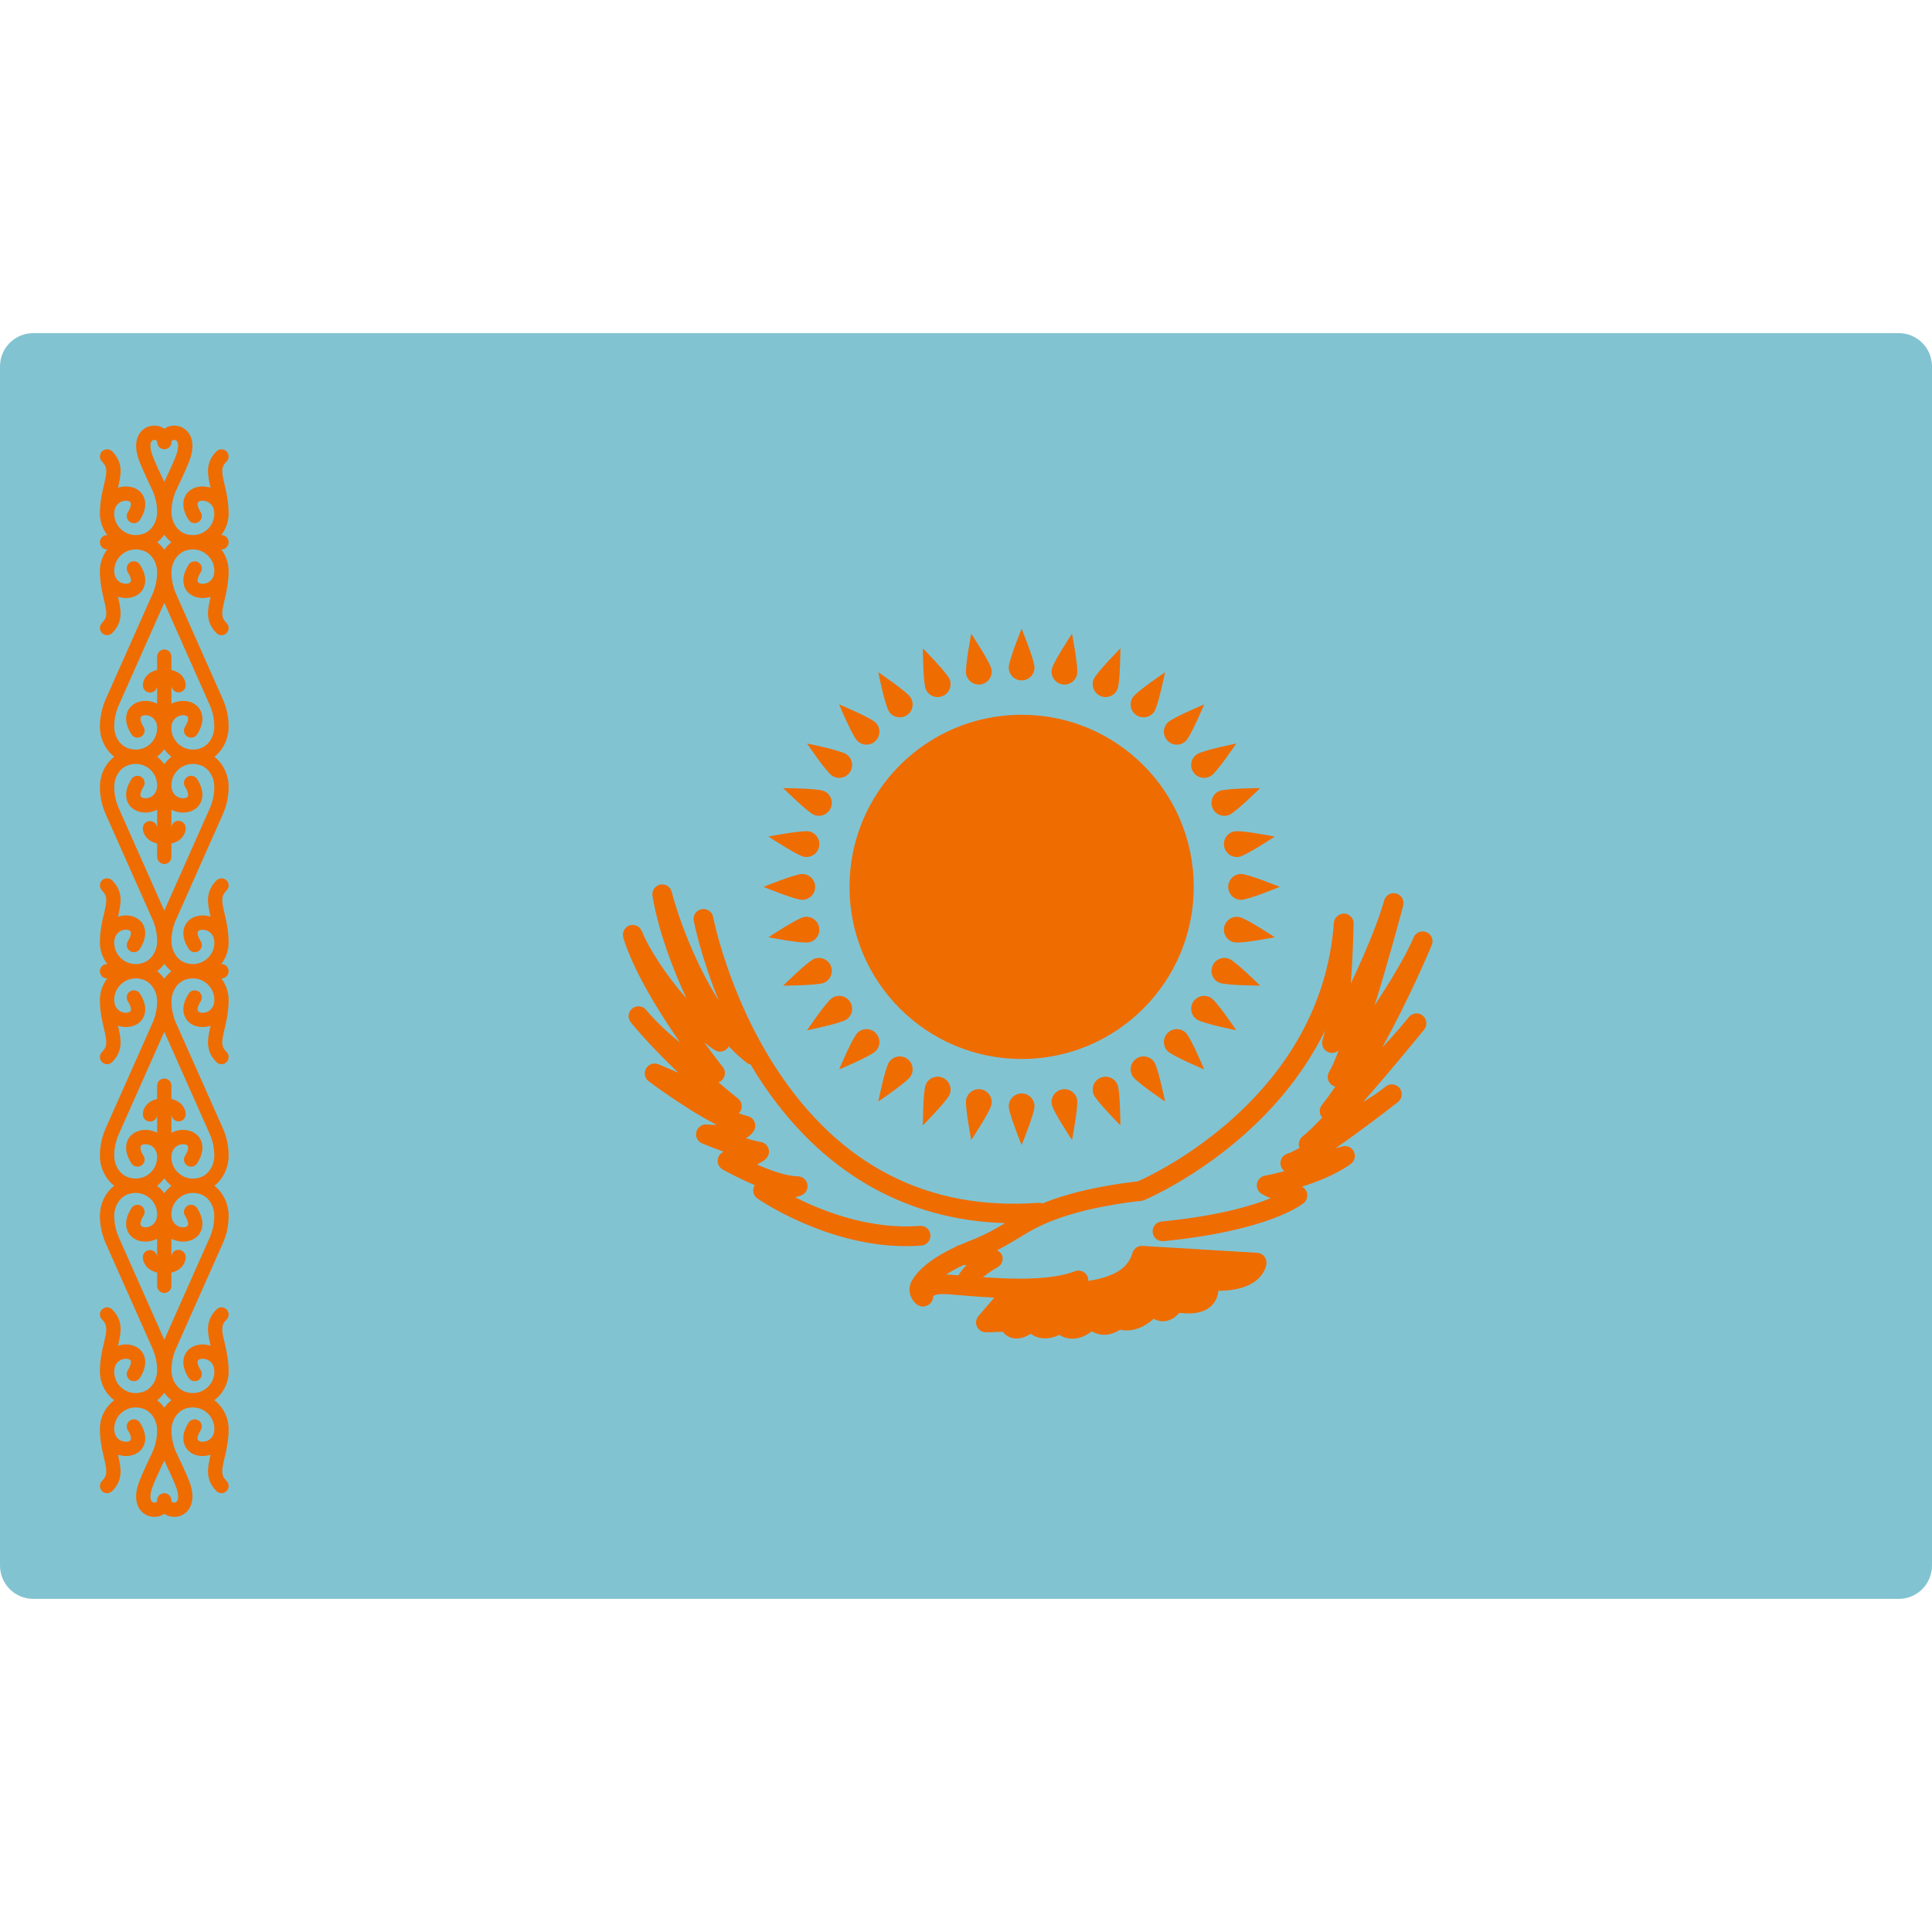 <svg width="24" height="24" viewBox="0 0 24 24" fill="none" xmlns="http://www.w3.org/2000/svg">
<path d="M23.586 4.138H0.414C0.185 4.138 0 4.323 0 4.552V19.448C0 19.677 0.185 19.862 0.414 19.862H23.586C23.815 19.862 24 19.677 24 19.448V4.552C24 4.323 23.815 4.138 23.586 4.138Z" fill="#82C3D2"/>
<path d="M2.79 6.021C2.752 5.862 2.743 5.804 2.814 5.733C2.849 5.698 2.849 5.642 2.814 5.607C2.779 5.573 2.723 5.573 2.689 5.607C2.545 5.751 2.579 5.901 2.616 6.059C2.503 6.022 2.385 6.049 2.322 6.129C2.29 6.169 2.23 6.28 2.343 6.458C2.37 6.499 2.424 6.511 2.466 6.485C2.507 6.459 2.519 6.404 2.493 6.363C2.45 6.296 2.449 6.254 2.461 6.239C2.475 6.221 2.519 6.212 2.564 6.228C2.594 6.238 2.662 6.274 2.662 6.381C2.662 6.466 2.623 6.544 2.554 6.595C2.485 6.646 2.396 6.66 2.31 6.634C2.204 6.601 2.13 6.489 2.13 6.362C2.13 6.27 2.149 6.178 2.185 6.097C2.191 6.085 2.327 5.804 2.362 5.699C2.431 5.491 2.36 5.387 2.312 5.344C2.248 5.285 2.155 5.271 2.074 5.306C2.062 5.311 2.051 5.319 2.041 5.327C2.03 5.319 2.02 5.311 2.008 5.306C1.927 5.271 1.833 5.285 1.769 5.344C1.721 5.387 1.651 5.491 1.72 5.699C1.755 5.804 1.891 6.085 1.895 6.094C1.932 6.178 1.952 6.27 1.952 6.362C1.952 6.489 1.878 6.601 1.772 6.634C1.685 6.66 1.596 6.646 1.527 6.595C1.458 6.544 1.419 6.466 1.419 6.381C1.419 6.274 1.488 6.238 1.517 6.228C1.563 6.212 1.606 6.221 1.62 6.239C1.632 6.254 1.631 6.296 1.588 6.363C1.562 6.404 1.574 6.459 1.615 6.485C1.657 6.512 1.712 6.499 1.738 6.458C1.852 6.28 1.791 6.169 1.76 6.129C1.697 6.05 1.579 6.022 1.465 6.059C1.503 5.901 1.537 5.751 1.393 5.607C1.358 5.573 1.302 5.573 1.267 5.607C1.233 5.642 1.233 5.698 1.267 5.733C1.338 5.804 1.329 5.862 1.292 6.021C1.269 6.116 1.241 6.234 1.241 6.381C1.241 6.478 1.275 6.571 1.333 6.647H1.33C1.281 6.647 1.241 6.687 1.241 6.736C1.241 6.785 1.281 6.825 1.33 6.825H1.333C1.275 6.901 1.241 6.994 1.241 7.091C1.241 7.237 1.269 7.356 1.292 7.451C1.329 7.609 1.338 7.668 1.267 7.739C1.233 7.774 1.233 7.83 1.267 7.864C1.285 7.882 1.307 7.89 1.33 7.89C1.353 7.89 1.376 7.882 1.393 7.864C1.537 7.72 1.503 7.571 1.465 7.413C1.579 7.45 1.697 7.422 1.76 7.343C1.791 7.303 1.852 7.192 1.738 7.014C1.712 6.972 1.657 6.96 1.615 6.986C1.574 7.013 1.562 7.068 1.588 7.109C1.631 7.176 1.632 7.217 1.62 7.232C1.606 7.25 1.563 7.259 1.517 7.244C1.488 7.233 1.419 7.198 1.419 7.091C1.419 7.006 1.458 6.927 1.527 6.877C1.596 6.826 1.685 6.811 1.772 6.838C1.878 6.87 1.952 6.982 1.952 7.11C1.952 7.202 1.932 7.294 1.895 7.378L1.313 8.686C1.266 8.794 1.241 8.908 1.241 9.026C1.241 9.178 1.31 9.316 1.419 9.4C1.31 9.485 1.241 9.623 1.241 9.775C1.241 9.893 1.266 10.007 1.313 10.114L1.895 11.423C1.932 11.507 1.952 11.599 1.952 11.691C1.952 11.819 1.878 11.93 1.771 11.963C1.685 11.99 1.596 11.975 1.527 11.924C1.458 11.873 1.419 11.795 1.419 11.71C1.419 11.603 1.487 11.568 1.517 11.557C1.563 11.541 1.606 11.55 1.62 11.568C1.632 11.584 1.631 11.625 1.588 11.692C1.562 11.733 1.574 11.788 1.615 11.814C1.657 11.841 1.712 11.829 1.738 11.787C1.851 11.609 1.791 11.498 1.76 11.458C1.696 11.379 1.579 11.351 1.465 11.388C1.503 11.23 1.537 11.08 1.393 10.936C1.358 10.902 1.302 10.902 1.267 10.936C1.233 10.971 1.233 11.027 1.267 11.062C1.338 11.133 1.329 11.191 1.292 11.35C1.269 11.445 1.241 11.564 1.241 11.71C1.241 11.807 1.275 11.9 1.333 11.976H1.33C1.281 11.976 1.241 12.016 1.241 12.065C1.241 12.114 1.281 12.154 1.33 12.154H1.333C1.275 12.23 1.241 12.323 1.241 12.42C1.241 12.566 1.269 12.685 1.292 12.78C1.329 12.938 1.338 12.997 1.267 13.068C1.233 13.103 1.233 13.159 1.267 13.194C1.285 13.211 1.307 13.22 1.33 13.22C1.353 13.22 1.376 13.211 1.393 13.194C1.537 13.05 1.503 12.9 1.465 12.742C1.579 12.779 1.697 12.751 1.76 12.672C1.791 12.632 1.852 12.521 1.738 12.343C1.712 12.302 1.657 12.289 1.615 12.316C1.574 12.342 1.562 12.397 1.588 12.438C1.631 12.505 1.632 12.546 1.62 12.562C1.606 12.579 1.563 12.589 1.517 12.573C1.487 12.562 1.419 12.527 1.419 12.42C1.419 12.335 1.458 12.257 1.527 12.206C1.596 12.155 1.685 12.14 1.771 12.167C1.878 12.2 1.952 12.312 1.952 12.439C1.952 12.531 1.932 12.623 1.895 12.707L1.313 14.016C1.266 14.123 1.241 14.238 1.241 14.355C1.241 14.507 1.31 14.645 1.419 14.73C1.31 14.814 1.241 14.953 1.241 15.104C1.241 15.222 1.266 15.336 1.313 15.444L1.895 16.753C1.932 16.836 1.952 16.929 1.952 17.02C1.952 17.148 1.878 17.26 1.771 17.292C1.685 17.319 1.596 17.305 1.527 17.254C1.458 17.203 1.419 17.125 1.419 17.039C1.419 16.932 1.487 16.897 1.517 16.887C1.563 16.871 1.606 16.88 1.62 16.898C1.632 16.913 1.631 16.954 1.588 17.021C1.562 17.062 1.574 17.117 1.615 17.144C1.657 17.17 1.712 17.158 1.738 17.116C1.851 16.939 1.791 16.827 1.76 16.788C1.696 16.708 1.579 16.68 1.465 16.718C1.503 16.559 1.537 16.41 1.393 16.266C1.358 16.231 1.302 16.231 1.267 16.266C1.233 16.3 1.233 16.357 1.267 16.391C1.338 16.462 1.329 16.521 1.292 16.679C1.269 16.774 1.241 16.893 1.241 17.039C1.241 17.178 1.308 17.311 1.419 17.394C1.308 17.478 1.241 17.61 1.241 17.75C1.241 17.896 1.269 18.014 1.292 18.109C1.329 18.268 1.338 18.326 1.267 18.397C1.233 18.432 1.233 18.488 1.267 18.523C1.285 18.54 1.307 18.549 1.33 18.549C1.353 18.549 1.376 18.54 1.393 18.523C1.537 18.379 1.503 18.229 1.465 18.071C1.579 18.108 1.697 18.081 1.76 18.001C1.791 17.961 1.852 17.85 1.738 17.672C1.712 17.631 1.657 17.619 1.615 17.645C1.574 17.671 1.562 17.726 1.588 17.767C1.631 17.834 1.632 17.876 1.62 17.891C1.606 17.909 1.563 17.918 1.517 17.902C1.487 17.892 1.419 17.856 1.419 17.75C1.419 17.664 1.458 17.586 1.527 17.535C1.596 17.484 1.685 17.47 1.771 17.497C1.878 17.529 1.952 17.641 1.952 17.769C1.952 17.86 1.932 17.953 1.896 18.034C1.891 18.046 1.755 18.327 1.72 18.431C1.651 18.639 1.721 18.743 1.769 18.787C1.81 18.824 1.863 18.843 1.917 18.843C1.947 18.843 1.978 18.837 2.008 18.824C2.02 18.819 2.03 18.811 2.041 18.804C2.051 18.811 2.062 18.819 2.074 18.824C2.103 18.837 2.134 18.843 2.165 18.843C2.219 18.843 2.271 18.824 2.312 18.787C2.36 18.743 2.431 18.639 2.362 18.431C2.327 18.327 2.191 18.046 2.186 18.036C2.149 17.953 2.13 17.86 2.13 17.769C2.13 17.641 2.204 17.529 2.31 17.496C2.396 17.47 2.485 17.484 2.554 17.535C2.623 17.586 2.663 17.664 2.663 17.75C2.663 17.856 2.594 17.892 2.564 17.902C2.519 17.918 2.475 17.909 2.461 17.891C2.449 17.876 2.451 17.834 2.493 17.767C2.519 17.726 2.507 17.671 2.466 17.645C2.425 17.619 2.37 17.631 2.343 17.672C2.23 17.85 2.291 17.961 2.322 18.001C2.385 18.081 2.503 18.108 2.616 18.071C2.579 18.229 2.545 18.379 2.689 18.523C2.706 18.54 2.729 18.549 2.751 18.549C2.774 18.549 2.797 18.54 2.814 18.523C2.849 18.488 2.849 18.432 2.814 18.397C2.743 18.326 2.752 18.268 2.79 18.109C2.812 18.014 2.84 17.896 2.84 17.75C2.84 17.61 2.773 17.478 2.662 17.394C2.773 17.311 2.84 17.178 2.84 17.039C2.84 16.893 2.812 16.774 2.79 16.679C2.752 16.521 2.743 16.462 2.814 16.391C2.849 16.357 2.849 16.3 2.814 16.266C2.78 16.231 2.723 16.231 2.689 16.266C2.545 16.41 2.579 16.559 2.616 16.718C2.503 16.68 2.385 16.708 2.322 16.788C2.291 16.827 2.23 16.939 2.343 17.116C2.37 17.158 2.424 17.17 2.466 17.144C2.507 17.117 2.52 17.062 2.493 17.021C2.451 16.954 2.449 16.913 2.461 16.898C2.475 16.88 2.519 16.871 2.565 16.887C2.594 16.897 2.663 16.932 2.663 17.039C2.663 17.124 2.623 17.203 2.554 17.253C2.485 17.305 2.396 17.319 2.31 17.292C2.204 17.26 2.13 17.148 2.13 17.02C2.13 16.928 2.149 16.836 2.186 16.753L2.768 15.444C2.816 15.336 2.84 15.222 2.84 15.104C2.84 14.953 2.771 14.814 2.663 14.73C2.771 14.645 2.84 14.507 2.84 14.355C2.84 14.238 2.816 14.123 2.768 14.016L2.186 12.707C2.149 12.623 2.13 12.531 2.13 12.44C2.13 12.312 2.204 12.2 2.31 12.167C2.396 12.141 2.485 12.155 2.554 12.206C2.623 12.257 2.663 12.335 2.663 12.421C2.663 12.527 2.594 12.563 2.565 12.573C2.519 12.589 2.475 12.58 2.461 12.562C2.449 12.547 2.451 12.505 2.493 12.438C2.52 12.397 2.508 12.342 2.466 12.316C2.425 12.29 2.37 12.302 2.344 12.343C2.23 12.521 2.291 12.632 2.322 12.672C2.385 12.752 2.503 12.779 2.616 12.742C2.579 12.9 2.545 13.05 2.689 13.194C2.706 13.211 2.729 13.22 2.751 13.22C2.774 13.22 2.797 13.211 2.814 13.194C2.849 13.159 2.849 13.103 2.814 13.068C2.743 12.997 2.752 12.939 2.79 12.78C2.812 12.685 2.84 12.567 2.84 12.421C2.84 12.323 2.806 12.23 2.749 12.154H2.752C2.801 12.154 2.84 12.114 2.84 12.065C2.84 12.016 2.801 11.976 2.752 11.976H2.749C2.806 11.9 2.84 11.807 2.84 11.71C2.84 11.564 2.812 11.445 2.79 11.35C2.752 11.192 2.743 11.133 2.814 11.062C2.849 11.027 2.849 10.971 2.814 10.937C2.78 10.902 2.723 10.902 2.689 10.937C2.545 11.081 2.579 11.23 2.616 11.388C2.503 11.351 2.385 11.379 2.322 11.459C2.291 11.498 2.23 11.61 2.344 11.787C2.37 11.829 2.425 11.841 2.466 11.815C2.508 11.788 2.52 11.733 2.493 11.692C2.451 11.625 2.449 11.584 2.461 11.569C2.475 11.551 2.519 11.542 2.565 11.558C2.594 11.568 2.663 11.603 2.663 11.71C2.663 11.795 2.623 11.874 2.554 11.924C2.485 11.975 2.396 11.99 2.31 11.963C2.204 11.931 2.13 11.819 2.13 11.691C2.13 11.6 2.149 11.507 2.187 11.423L2.768 10.115C2.816 10.007 2.84 9.893 2.84 9.775C2.84 9.624 2.771 9.485 2.663 9.401C2.771 9.316 2.84 9.178 2.84 9.026C2.84 8.909 2.816 8.794 2.768 8.687L2.187 7.378C2.149 7.294 2.13 7.202 2.13 7.11C2.13 6.983 2.204 6.871 2.31 6.838C2.397 6.812 2.485 6.826 2.554 6.877C2.623 6.928 2.663 7.006 2.663 7.091C2.663 7.198 2.594 7.234 2.565 7.244C2.519 7.26 2.475 7.25 2.461 7.233C2.449 7.218 2.451 7.176 2.493 7.109C2.52 7.068 2.508 7.013 2.466 6.987C2.425 6.961 2.37 6.973 2.344 7.014C2.23 7.192 2.291 7.303 2.322 7.343C2.385 7.422 2.503 7.45 2.616 7.413C2.579 7.571 2.545 7.721 2.689 7.865C2.706 7.882 2.729 7.891 2.752 7.891C2.774 7.891 2.797 7.882 2.814 7.865C2.849 7.83 2.849 7.774 2.814 7.739C2.743 7.668 2.752 7.61 2.79 7.451C2.812 7.356 2.84 7.237 2.84 7.091C2.84 6.994 2.806 6.901 2.749 6.825H2.752C2.801 6.825 2.84 6.785 2.84 6.736C2.84 6.687 2.801 6.647 2.752 6.647H2.749C2.806 6.571 2.84 6.478 2.84 6.381C2.84 6.234 2.812 6.116 2.79 6.021ZM1.888 5.642C1.857 5.548 1.868 5.494 1.889 5.475C1.902 5.462 1.923 5.463 1.936 5.468C1.952 5.476 1.952 5.487 1.952 5.492C1.952 5.541 1.992 5.581 2.041 5.581C2.09 5.581 2.13 5.541 2.13 5.492C2.13 5.487 2.13 5.476 2.146 5.468C2.158 5.463 2.179 5.462 2.193 5.475C2.214 5.494 2.225 5.548 2.193 5.642C2.17 5.711 2.087 5.89 2.041 5.987C1.995 5.892 1.911 5.712 1.888 5.642ZM2.041 9.307C2.066 9.342 2.095 9.374 2.13 9.4C2.095 9.427 2.066 9.459 2.041 9.494C2.015 9.459 1.986 9.427 1.951 9.4C1.986 9.374 2.015 9.342 2.041 9.307ZM2.041 14.637C2.066 14.671 2.095 14.704 2.13 14.73C2.095 14.756 2.066 14.788 2.041 14.823C2.015 14.788 1.986 14.756 1.951 14.73C1.986 14.704 2.015 14.671 2.041 14.637ZM2.193 18.488C2.225 18.583 2.214 18.637 2.193 18.655C2.179 18.668 2.158 18.668 2.145 18.662C2.129 18.655 2.129 18.643 2.129 18.638C2.129 18.589 2.09 18.549 2.041 18.549C1.991 18.549 1.952 18.589 1.952 18.638C1.952 18.643 1.952 18.655 1.936 18.662C1.923 18.668 1.902 18.668 1.888 18.655C1.868 18.637 1.857 18.583 1.888 18.488C1.911 18.419 1.994 18.24 2.041 18.143C2.086 18.238 2.17 18.419 2.193 18.488ZM2.129 17.394C2.096 17.421 2.066 17.452 2.041 17.487C2.016 17.452 1.986 17.421 1.952 17.394C1.986 17.368 2.016 17.337 2.041 17.302C2.066 17.337 2.096 17.368 2.129 17.394ZM2.606 15.372L2.041 16.643L1.476 15.372C1.439 15.288 1.419 15.196 1.419 15.104C1.419 14.976 1.493 14.864 1.599 14.832C1.686 14.805 1.775 14.82 1.844 14.871C1.912 14.921 1.952 15 1.952 15.085C1.952 15.192 1.883 15.227 1.854 15.238C1.808 15.254 1.764 15.244 1.751 15.226C1.739 15.211 1.74 15.17 1.782 15.103C1.809 15.062 1.797 15.007 1.755 14.98C1.714 14.954 1.659 14.966 1.633 15.008C1.519 15.185 1.58 15.297 1.611 15.337C1.675 15.418 1.796 15.446 1.912 15.405C1.925 15.401 1.939 15.395 1.952 15.388V15.613C1.952 15.613 1.952 15.613 1.952 15.613C1.949 15.566 1.91 15.529 1.863 15.529C1.814 15.529 1.774 15.569 1.774 15.618C1.774 15.676 1.815 15.776 1.952 15.808V15.973C1.952 16.022 1.992 16.062 2.041 16.062C2.09 16.062 2.129 16.022 2.129 15.973V15.808C2.267 15.776 2.307 15.676 2.307 15.618C2.307 15.569 2.267 15.526 2.218 15.526C2.169 15.526 2.13 15.563 2.13 15.612C2.13 15.612 2.129 15.613 2.129 15.613V15.389C2.143 15.395 2.156 15.401 2.169 15.405C2.285 15.446 2.406 15.418 2.47 15.337C2.501 15.297 2.562 15.186 2.449 15.008C2.422 14.966 2.367 14.954 2.326 14.98C2.285 15.007 2.272 15.062 2.299 15.103C2.341 15.17 2.343 15.211 2.331 15.226C2.317 15.244 2.273 15.254 2.227 15.238C2.198 15.227 2.129 15.192 2.129 15.085C2.129 15 2.169 14.921 2.238 14.871C2.307 14.82 2.396 14.805 2.482 14.832C2.588 14.864 2.662 14.976 2.662 15.104C2.662 15.196 2.643 15.288 2.606 15.372ZM2.606 14.088C2.643 14.171 2.662 14.264 2.662 14.355C2.662 14.483 2.588 14.595 2.482 14.628C2.396 14.655 2.307 14.64 2.238 14.589C2.169 14.538 2.129 14.46 2.129 14.374C2.129 14.268 2.198 14.232 2.228 14.222C2.273 14.206 2.317 14.215 2.331 14.233C2.343 14.248 2.341 14.29 2.299 14.357C2.273 14.398 2.285 14.453 2.326 14.479C2.368 14.505 2.422 14.493 2.449 14.452C2.562 14.274 2.501 14.163 2.47 14.123C2.406 14.042 2.285 14.014 2.169 14.054C2.156 14.059 2.143 14.065 2.129 14.071V13.847L2.13 13.847C2.132 13.893 2.171 13.93 2.218 13.93C2.267 13.93 2.307 13.891 2.307 13.842C2.307 13.784 2.267 13.683 2.129 13.652V13.486C2.129 13.437 2.09 13.398 2.041 13.398C1.992 13.398 1.952 13.437 1.952 13.486V13.652C1.815 13.683 1.774 13.784 1.774 13.842C1.774 13.891 1.814 13.933 1.863 13.933C1.912 13.933 1.952 13.896 1.952 13.847C1.952 13.847 1.952 13.847 1.952 13.847L1.952 14.071C1.939 14.064 1.925 14.059 1.912 14.054C1.796 14.014 1.676 14.042 1.611 14.123C1.58 14.163 1.519 14.274 1.633 14.452C1.659 14.493 1.714 14.505 1.755 14.479C1.797 14.453 1.809 14.398 1.782 14.357C1.74 14.29 1.739 14.248 1.751 14.233C1.765 14.215 1.808 14.206 1.854 14.222C1.883 14.232 1.952 14.268 1.952 14.374C1.952 14.46 1.912 14.538 1.844 14.589C1.775 14.64 1.686 14.654 1.599 14.627C1.493 14.595 1.419 14.483 1.419 14.355C1.419 14.264 1.439 14.171 1.476 14.088L2.041 12.817L2.606 14.088ZM2.129 12.065C2.096 12.091 2.066 12.123 2.041 12.158C2.016 12.123 1.986 12.091 1.952 12.065C1.986 12.039 2.016 12.008 2.041 11.972C2.066 12.008 2.096 12.039 2.129 12.065ZM2.606 10.042L2.041 11.313L1.476 10.042C1.439 9.959 1.419 9.866 1.419 9.775C1.419 9.647 1.493 9.535 1.599 9.503C1.686 9.476 1.775 9.49 1.844 9.541C1.912 9.592 1.952 9.67 1.952 9.756C1.952 9.863 1.883 9.898 1.854 9.908C1.808 9.924 1.764 9.915 1.751 9.897C1.739 9.882 1.74 9.841 1.782 9.774C1.809 9.732 1.797 9.678 1.755 9.651C1.714 9.625 1.659 9.637 1.633 9.678C1.519 9.856 1.58 9.968 1.611 10.007C1.675 10.088 1.796 10.116 1.912 10.076C1.925 10.072 1.939 10.066 1.952 10.059V10.284L1.952 10.284C1.949 10.237 1.91 10.2 1.863 10.2C1.814 10.2 1.774 10.239 1.774 10.289C1.774 10.347 1.815 10.447 1.952 10.478V10.644C1.952 10.693 1.992 10.733 2.041 10.733C2.09 10.733 2.129 10.693 2.129 10.644V10.478C2.267 10.447 2.307 10.347 2.307 10.289C2.307 10.24 2.267 10.197 2.218 10.197C2.169 10.197 2.13 10.234 2.13 10.283C2.13 10.283 2.129 10.283 2.129 10.283L2.129 10.059C2.143 10.066 2.156 10.071 2.169 10.076C2.285 10.116 2.406 10.088 2.47 10.007C2.501 9.968 2.562 9.856 2.449 9.678C2.422 9.637 2.367 9.625 2.326 9.651C2.285 9.678 2.272 9.732 2.299 9.774C2.341 9.841 2.343 9.882 2.331 9.897C2.317 9.915 2.273 9.924 2.227 9.908C2.198 9.898 2.129 9.863 2.129 9.756C2.129 9.67 2.169 9.592 2.238 9.541C2.307 9.49 2.396 9.476 2.482 9.503C2.588 9.535 2.662 9.647 2.662 9.775C2.662 9.866 2.643 9.959 2.606 10.042ZM2.606 8.759C2.643 8.842 2.662 8.935 2.662 9.026C2.662 9.154 2.588 9.266 2.482 9.298C2.396 9.325 2.307 9.311 2.238 9.26C2.169 9.209 2.129 9.131 2.129 9.045C2.129 8.938 2.198 8.903 2.228 8.893C2.273 8.877 2.317 8.886 2.331 8.904C2.343 8.919 2.341 8.96 2.299 9.027C2.273 9.069 2.285 9.123 2.326 9.15C2.368 9.176 2.422 9.164 2.449 9.123C2.562 8.945 2.501 8.833 2.47 8.794C2.406 8.712 2.285 8.685 2.169 8.725C2.156 8.729 2.143 8.735 2.129 8.742V8.517C2.129 8.517 2.13 8.517 2.13 8.517C2.132 8.564 2.171 8.601 2.218 8.601C2.267 8.601 2.307 8.561 2.307 8.512C2.307 8.454 2.267 8.354 2.129 8.323V8.157C2.129 8.108 2.09 8.068 2.041 8.068C1.992 8.068 1.952 8.108 1.952 8.157V8.323C1.815 8.354 1.774 8.454 1.774 8.512C1.774 8.561 1.814 8.604 1.863 8.604C1.912 8.604 1.952 8.567 1.952 8.518C1.952 8.518 1.952 8.518 1.952 8.518V8.742C1.939 8.735 1.925 8.729 1.912 8.725C1.796 8.685 1.676 8.712 1.611 8.794C1.58 8.833 1.519 8.945 1.633 9.123C1.659 9.164 1.714 9.176 1.755 9.15C1.797 9.123 1.809 9.068 1.782 9.027C1.74 8.96 1.739 8.919 1.751 8.904C1.765 8.886 1.808 8.877 1.854 8.893C1.883 8.903 1.952 8.938 1.952 9.045C1.952 9.131 1.912 9.209 1.844 9.26C1.775 9.311 1.686 9.325 1.599 9.298C1.493 9.266 1.419 9.154 1.419 9.026C1.419 8.935 1.439 8.842 1.476 8.759L2.041 7.487L2.606 8.759ZM1.952 6.736C1.986 6.71 2.016 6.678 2.041 6.643C2.066 6.678 2.096 6.71 2.129 6.736C2.096 6.762 2.066 6.793 2.041 6.829C2.016 6.793 1.986 6.762 1.952 6.736Z" fill="#EF6C00"/>
<path d="M12.691 13.155C13.872 13.155 14.829 12.198 14.829 11.017C14.829 9.836 13.872 8.879 12.691 8.879C11.51 8.879 10.553 9.836 10.553 11.017C10.553 12.198 11.51 13.155 12.691 13.155Z" fill="#EF6C00"/>
<path d="M12.851 8.291C12.851 8.38 12.78 8.452 12.691 8.452C12.603 8.452 12.531 8.38 12.531 8.291C12.531 8.203 12.691 7.81 12.691 7.81C12.691 7.81 12.851 8.203 12.851 8.291Z" fill="#EF6C00"/>
<path d="M12.531 13.743C12.531 13.655 12.603 13.583 12.691 13.583C12.78 13.583 12.851 13.655 12.851 13.743C12.851 13.832 12.691 14.224 12.691 14.224C12.691 14.224 12.531 13.832 12.531 13.743Z" fill="#EF6C00"/>
<path d="M15.417 11.178C15.329 11.178 15.257 11.106 15.257 11.017C15.257 10.929 15.329 10.857 15.417 10.857C15.506 10.857 15.898 11.017 15.898 11.017C15.898 11.017 15.506 11.178 15.417 11.178Z" fill="#EF6C00"/>
<path d="M9.965 10.857C10.054 10.857 10.126 10.929 10.126 11.017C10.126 11.106 10.054 11.178 9.965 11.178C9.877 11.178 9.484 11.017 9.484 11.017C9.484 11.017 9.877 10.857 9.965 10.857Z" fill="#EF6C00"/>
<path d="M14.732 9.203C14.67 9.266 14.568 9.266 14.505 9.203C14.443 9.14 14.443 9.039 14.505 8.976C14.568 8.914 14.959 8.75 14.959 8.75C14.959 8.75 14.795 9.14 14.732 9.203Z" fill="#EF6C00"/>
<path d="M10.651 12.831C10.713 12.769 10.815 12.769 10.877 12.831C10.94 12.894 10.94 12.995 10.877 13.058C10.815 13.121 10.424 13.285 10.424 13.285C10.424 13.285 10.588 12.894 10.651 12.831Z" fill="#EF6C00"/>
<path d="M14.505 13.058C14.443 12.995 14.443 12.894 14.505 12.831C14.568 12.769 14.67 12.769 14.732 12.831C14.795 12.894 14.959 13.285 14.959 13.285C14.959 13.285 14.568 13.121 14.505 13.058Z" fill="#EF6C00"/>
<path d="M10.877 8.976C10.94 9.039 10.94 9.14 10.877 9.203C10.814 9.266 10.713 9.266 10.65 9.203C10.587 9.141 10.423 8.75 10.423 8.75C10.423 8.75 10.814 8.914 10.877 8.976Z" fill="#EF6C00"/>
<path d="M11.796 8.437C11.83 8.519 11.791 8.613 11.709 8.647C11.627 8.681 11.534 8.642 11.5 8.56C11.466 8.478 11.464 8.054 11.464 8.054C11.464 8.054 11.762 8.356 11.796 8.437Z" fill="#EF6C00"/>
<path d="M13.586 13.597C13.552 13.515 13.591 13.421 13.673 13.387C13.755 13.354 13.848 13.393 13.882 13.474C13.916 13.556 13.918 13.98 13.918 13.98C13.918 13.98 13.62 13.679 13.586 13.597Z" fill="#EF6C00"/>
<path d="M15.271 10.122C15.189 10.156 15.095 10.117 15.062 10.036C15.028 9.954 15.066 9.86 15.148 9.826C15.23 9.792 15.654 9.79 15.654 9.79C15.654 9.79 15.353 10.088 15.271 10.122Z" fill="#EF6C00"/>
<path d="M10.112 11.912C10.194 11.878 10.287 11.917 10.321 11.999C10.355 12.081 10.316 12.175 10.234 12.209C10.152 12.242 9.729 12.244 9.729 12.244C9.729 12.244 10.03 11.946 10.112 11.912Z" fill="#EF6C00"/>
<path d="M13.882 8.56C13.848 8.642 13.755 8.681 13.673 8.647C13.591 8.613 13.552 8.519 13.586 8.438C13.62 8.356 13.918 8.054 13.918 8.054C13.918 8.054 13.916 8.478 13.882 8.56Z" fill="#EF6C00"/>
<path d="M11.5 13.474C11.534 13.392 11.627 13.354 11.709 13.387C11.791 13.421 11.83 13.515 11.796 13.597C11.762 13.679 11.464 13.98 11.464 13.98C11.464 13.98 11.466 13.556 11.5 13.474Z" fill="#EF6C00"/>
<path d="M15.148 12.208C15.066 12.175 15.028 12.081 15.062 11.999C15.095 11.917 15.189 11.878 15.271 11.912C15.353 11.946 15.654 12.244 15.654 12.244C15.654 12.244 15.23 12.242 15.148 12.208Z" fill="#EF6C00"/>
<path d="M10.234 9.826C10.316 9.86 10.355 9.954 10.321 10.035C10.287 10.117 10.193 10.156 10.112 10.122C10.03 10.088 9.729 9.79 9.729 9.79C9.729 9.79 10.152 9.792 10.234 9.826Z" fill="#EF6C00"/>
<path d="M12.316 8.312C12.334 8.399 12.277 8.484 12.191 8.501C12.104 8.518 12.019 8.462 12.002 8.375C11.985 8.288 12.065 7.872 12.065 7.872C12.065 7.872 12.299 8.226 12.316 8.312Z" fill="#EF6C00"/>
<path d="M13.066 13.722C13.048 13.635 13.105 13.551 13.192 13.533C13.278 13.516 13.363 13.572 13.38 13.659C13.397 13.746 13.317 14.162 13.317 14.162C13.317 14.162 13.083 13.809 13.066 13.722Z" fill="#EF6C00"/>
<path d="M15.396 10.643C15.309 10.66 15.225 10.604 15.207 10.517C15.19 10.43 15.246 10.345 15.333 10.328C15.42 10.311 15.836 10.392 15.836 10.392C15.836 10.392 15.483 10.625 15.396 10.643Z" fill="#EF6C00"/>
<path d="M9.986 11.392C10.073 11.374 10.158 11.431 10.175 11.518C10.192 11.605 10.136 11.689 10.049 11.706C9.962 11.724 9.546 11.643 9.546 11.643C9.546 11.643 9.9 11.409 9.986 11.392Z" fill="#EF6C00"/>
<path d="M14.339 8.84C14.29 8.913 14.19 8.933 14.117 8.884C14.043 8.835 14.023 8.735 14.072 8.662C14.122 8.588 14.473 8.351 14.473 8.351C14.473 8.351 14.388 8.766 14.339 8.84Z" fill="#EF6C00"/>
<path d="M11.044 13.195C11.093 13.121 11.192 13.101 11.266 13.15C11.34 13.2 11.359 13.299 11.31 13.373C11.261 13.446 10.91 13.684 10.91 13.684C10.91 13.684 10.994 13.268 11.044 13.195Z" fill="#EF6C00"/>
<path d="M14.869 12.665C14.795 12.616 14.775 12.516 14.824 12.443C14.874 12.369 14.973 12.349 15.047 12.398C15.12 12.447 15.358 12.799 15.358 12.799C15.358 12.799 14.942 12.714 14.869 12.665Z" fill="#EF6C00"/>
<path d="M10.514 9.37C10.588 9.419 10.607 9.518 10.558 9.592C10.509 9.666 10.409 9.685 10.336 9.636C10.262 9.587 10.025 9.236 10.025 9.236C10.025 9.236 10.44 9.32 10.514 9.37Z" fill="#EF6C00"/>
<path d="M11.31 8.662C11.359 8.735 11.34 8.835 11.266 8.884C11.192 8.933 11.093 8.913 11.044 8.84C10.994 8.766 10.91 8.351 10.91 8.351C10.91 8.351 11.261 8.588 11.31 8.662Z" fill="#EF6C00"/>
<path d="M14.072 13.373C14.023 13.299 14.043 13.2 14.117 13.15C14.19 13.101 14.29 13.121 14.339 13.194C14.388 13.268 14.473 13.684 14.473 13.684C14.473 13.684 14.122 13.446 14.072 13.373Z" fill="#EF6C00"/>
<path d="M15.047 9.636C14.973 9.685 14.874 9.666 14.824 9.592C14.775 9.518 14.795 9.419 14.869 9.37C14.942 9.32 15.358 9.236 15.358 9.236C15.358 9.236 15.12 9.587 15.047 9.636Z" fill="#EF6C00"/>
<path d="M10.336 12.398C10.409 12.349 10.509 12.369 10.558 12.443C10.607 12.516 10.588 12.616 10.514 12.665C10.44 12.714 10.025 12.799 10.025 12.799C10.025 12.799 10.262 12.447 10.336 12.398Z" fill="#EF6C00"/>
<path d="M13.38 8.375C13.363 8.462 13.278 8.518 13.192 8.501C13.105 8.484 13.048 8.399 13.066 8.312C13.083 8.226 13.317 7.872 13.317 7.872C13.317 7.872 13.397 8.288 13.38 8.375Z" fill="#EF6C00"/>
<path d="M12.002 13.659C12.019 13.572 12.104 13.516 12.191 13.533C12.277 13.551 12.334 13.635 12.316 13.722C12.299 13.809 12.065 14.162 12.065 14.162C12.065 14.162 11.985 13.746 12.002 13.659Z" fill="#EF6C00"/>
<path d="M15.333 11.706C15.246 11.689 15.19 11.605 15.207 11.518C15.225 11.431 15.309 11.374 15.396 11.392C15.483 11.409 15.836 11.643 15.836 11.643C15.836 11.643 15.42 11.724 15.333 11.706Z" fill="#EF6C00"/>
<path d="M10.049 10.328C10.136 10.345 10.192 10.43 10.175 10.517C10.158 10.604 10.073 10.66 9.986 10.643C9.9 10.625 9.546 10.392 9.546 10.392C9.546 10.392 9.962 10.311 10.049 10.328Z" fill="#EF6C00"/>
<path d="M17.72 11.58C17.657 11.553 17.586 11.584 17.56 11.646C17.56 11.646 17.56 11.646 17.56 11.646C17.559 11.647 17.557 11.653 17.553 11.663C17.46 11.879 17.268 12.196 17.075 12.493C17.255 11.913 17.42 11.293 17.431 11.249C17.448 11.184 17.41 11.117 17.345 11.1C17.28 11.082 17.213 11.12 17.195 11.185C17.11 11.486 16.938 11.883 16.78 12.219C16.809 11.845 16.814 11.498 16.815 11.472C16.816 11.406 16.764 11.351 16.697 11.348C16.635 11.35 16.575 11.396 16.57 11.462C16.413 13.621 14.335 14.587 14.133 14.676C14.027 14.687 13.534 14.742 13.086 14.898C13.036 14.915 12.992 14.933 12.949 14.95C12.933 14.944 12.916 14.941 12.898 14.942C11.524 15.041 10.429 14.478 9.642 13.271C9.047 12.359 8.861 11.402 8.859 11.392C8.847 11.325 8.783 11.283 8.716 11.294C8.649 11.307 8.606 11.371 8.618 11.437C8.623 11.464 8.705 11.882 8.93 12.432C8.629 11.956 8.419 11.379 8.345 11.079C8.343 11.073 8.339 11.068 8.337 11.063C8.334 11.054 8.331 11.046 8.326 11.038C8.322 11.033 8.317 11.029 8.313 11.025C8.306 11.018 8.3 11.011 8.292 11.005C8.287 11.002 8.282 11.001 8.277 10.998C8.268 10.994 8.259 10.99 8.249 10.988C8.242 10.987 8.235 10.988 8.227 10.988C8.22 10.988 8.213 10.986 8.206 10.987C8.204 10.987 8.203 10.988 8.201 10.989C8.199 10.989 8.198 10.989 8.196 10.989C8.19 10.99 8.185 10.995 8.179 10.997C8.171 11.001 8.163 11.003 8.157 11.008C8.15 11.012 8.145 11.018 8.14 11.024C8.134 11.029 8.128 11.034 8.124 11.041C8.12 11.047 8.117 11.055 8.114 11.062C8.111 11.069 8.108 11.076 8.106 11.084C8.105 11.092 8.105 11.1 8.105 11.108C8.105 11.115 8.104 11.121 8.105 11.128C8.105 11.131 8.106 11.134 8.107 11.137V11.137C8.107 11.138 8.107 11.138 8.107 11.139C8.183 11.586 8.364 12.049 8.527 12.402C8.268 12.108 8.051 11.768 7.974 11.567C7.972 11.562 7.967 11.557 7.964 11.552C7.96 11.544 7.956 11.536 7.95 11.529C7.945 11.524 7.94 11.521 7.935 11.517C7.928 11.511 7.92 11.505 7.912 11.501C7.906 11.498 7.9 11.498 7.894 11.496C7.885 11.493 7.877 11.49 7.867 11.489C7.859 11.489 7.852 11.491 7.844 11.492C7.837 11.493 7.83 11.492 7.823 11.494C7.822 11.494 7.821 11.495 7.82 11.496C7.818 11.496 7.817 11.496 7.816 11.497C7.809 11.499 7.804 11.504 7.798 11.508C7.791 11.512 7.784 11.515 7.778 11.521C7.772 11.526 7.768 11.533 7.763 11.539C7.758 11.545 7.753 11.551 7.75 11.558C7.746 11.565 7.745 11.573 7.743 11.58C7.741 11.588 7.738 11.595 7.738 11.603C7.737 11.611 7.739 11.619 7.74 11.627C7.741 11.634 7.74 11.641 7.742 11.648C7.876 12.078 8.197 12.59 8.448 12.95C8.239 12.789 8.085 12.614 8.04 12.562C8.035 12.556 8.03 12.55 8.026 12.545C7.982 12.493 7.906 12.485 7.854 12.528C7.801 12.57 7.793 12.647 7.835 12.699C7.838 12.702 7.847 12.714 7.862 12.732C8.046 12.95 8.247 13.155 8.428 13.327L8.18 13.221C8.123 13.197 8.057 13.219 8.026 13.273C7.995 13.327 8.009 13.395 8.058 13.432C8.083 13.45 8.522 13.779 8.903 13.973C8.867 13.975 8.825 13.972 8.778 13.969C8.72 13.963 8.664 14.005 8.65 14.063C8.636 14.121 8.666 14.181 8.722 14.204C8.732 14.208 8.848 14.256 8.991 14.307C8.957 14.321 8.931 14.349 8.92 14.385C8.903 14.44 8.927 14.498 8.976 14.527C8.989 14.534 9.162 14.633 9.376 14.722C9.371 14.73 9.366 14.74 9.362 14.751C9.346 14.802 9.365 14.858 9.41 14.889C9.447 14.915 10.28 15.48 11.252 15.48C11.316 15.48 11.38 15.478 11.445 15.473C11.513 15.467 11.563 15.408 11.558 15.341C11.552 15.273 11.494 15.222 11.426 15.228C10.815 15.278 10.226 15.049 9.876 14.873C9.922 14.862 9.949 14.852 9.955 14.849C10.009 14.827 10.041 14.77 10.03 14.713C10.02 14.656 9.97 14.614 9.912 14.613C9.77 14.61 9.573 14.541 9.403 14.466C9.467 14.434 9.505 14.404 9.508 14.401C9.545 14.37 9.561 14.321 9.548 14.274C9.535 14.228 9.497 14.193 9.449 14.186C9.397 14.177 9.332 14.16 9.264 14.14C9.33 14.102 9.359 14.06 9.369 14.039C9.386 14.005 9.387 13.965 9.37 13.931C9.354 13.896 9.323 13.872 9.286 13.864C9.254 13.857 9.217 13.845 9.178 13.83C9.185 13.822 9.192 13.814 9.197 13.805C9.228 13.752 9.215 13.684 9.167 13.646C9.164 13.644 9.069 13.569 8.925 13.445C8.948 13.437 8.968 13.421 8.983 13.4C9.014 13.356 9.012 13.296 8.978 13.254C8.975 13.25 8.88 13.131 8.748 12.949C8.792 12.982 8.835 13.017 8.878 13.044C8.899 13.057 8.922 13.064 8.945 13.064C8.976 13.064 9.006 13.052 9.03 13.029C9.04 13.02 9.047 13.009 9.053 12.998C9.128 13.077 9.206 13.149 9.288 13.211C9.299 13.219 9.312 13.219 9.324 13.223C9.358 13.281 9.395 13.34 9.432 13.398C10.177 14.543 11.227 15.157 12.486 15.194C12.37 15.264 12.244 15.337 12.045 15.415C12.001 15.432 11.963 15.449 11.924 15.466C11.905 15.469 11.888 15.476 11.873 15.488C11.526 15.649 11.382 15.808 11.323 15.919C11.265 16.03 11.315 16.143 11.386 16.202C11.409 16.22 11.437 16.23 11.465 16.23C11.484 16.23 11.504 16.225 11.521 16.216C11.565 16.195 11.594 16.149 11.592 16.101C11.597 16.096 11.618 16.078 11.685 16.076C11.734 16.072 11.836 16.082 11.956 16.092C12.069 16.102 12.206 16.112 12.351 16.12C12.26 16.225 12.155 16.348 12.155 16.348C12.123 16.385 12.116 16.437 12.137 16.481C12.159 16.525 12.204 16.552 12.252 16.551C12.349 16.547 12.415 16.545 12.458 16.544C12.496 16.594 12.542 16.613 12.572 16.621C12.656 16.643 12.74 16.609 12.803 16.569C12.851 16.603 12.899 16.618 12.937 16.623C13.023 16.635 13.102 16.61 13.159 16.582C13.219 16.62 13.277 16.63 13.321 16.63C13.322 16.63 13.322 16.63 13.323 16.63C13.419 16.63 13.503 16.584 13.562 16.538C13.614 16.569 13.664 16.579 13.703 16.581C13.791 16.584 13.863 16.55 13.912 16.519C14.085 16.553 14.233 16.472 14.332 16.382C14.377 16.408 14.419 16.415 14.454 16.413C14.541 16.41 14.608 16.357 14.65 16.309C14.846 16.333 14.987 16.297 15.068 16.2C15.113 16.148 15.13 16.089 15.135 16.035C15.679 16.032 15.728 15.735 15.732 15.698C15.736 15.665 15.726 15.632 15.704 15.606C15.682 15.581 15.651 15.565 15.618 15.563L14.193 15.477C14.133 15.473 14.08 15.513 14.066 15.571C14.066 15.572 14.042 15.662 13.966 15.735C13.863 15.833 13.699 15.884 13.52 15.912C13.52 15.895 13.518 15.878 13.512 15.862C13.487 15.799 13.416 15.768 13.353 15.792C13.059 15.906 12.583 15.892 12.21 15.866C12.267 15.819 12.336 15.773 12.391 15.743C12.438 15.717 12.463 15.665 12.453 15.612C12.445 15.575 12.418 15.548 12.385 15.531C12.489 15.479 12.573 15.428 12.654 15.379C12.794 15.293 12.926 15.213 13.167 15.129C13.631 14.968 14.169 14.919 14.174 14.918C14.187 14.917 14.198 14.914 14.21 14.91C14.229 14.902 15.745 14.266 16.46 12.801C16.45 12.845 16.44 12.885 16.429 12.921C16.411 12.981 16.441 13.046 16.499 13.07C16.544 13.089 16.595 13.079 16.63 13.047C16.585 13.166 16.544 13.26 16.511 13.315C16.477 13.371 16.493 13.444 16.548 13.481C16.561 13.489 16.574 13.495 16.588 13.498C16.533 13.579 16.477 13.656 16.421 13.726C16.384 13.773 16.386 13.839 16.425 13.883C16.329 13.984 16.244 14.067 16.179 14.119C16.137 14.154 16.123 14.211 16.142 14.26C16.08 14.295 16.029 14.32 15.993 14.331C15.934 14.349 15.897 14.409 15.908 14.471C15.914 14.503 15.932 14.53 15.957 14.548C15.883 14.568 15.801 14.588 15.711 14.605C15.661 14.615 15.623 14.655 15.614 14.706C15.606 14.757 15.63 14.807 15.675 14.832C15.678 14.834 15.72 14.858 15.784 14.885C15.547 14.981 15.124 15.106 14.429 15.174C14.361 15.181 14.312 15.241 14.319 15.308C14.325 15.376 14.384 15.422 14.453 15.418C15.772 15.288 16.18 14.958 16.196 14.944C16.234 14.912 16.249 14.86 16.234 14.812C16.224 14.781 16.202 14.756 16.174 14.741C16.595 14.608 16.776 14.461 16.786 14.454C16.832 14.415 16.844 14.349 16.813 14.297C16.782 14.245 16.719 14.223 16.663 14.245C16.647 14.251 16.622 14.257 16.591 14.263C16.873 14.07 17.174 13.839 17.306 13.736C17.329 13.719 17.35 13.702 17.369 13.687C17.42 13.644 17.427 13.567 17.385 13.515C17.343 13.464 17.266 13.455 17.214 13.497C17.195 13.512 17.175 13.527 17.154 13.543C17.093 13.589 17.015 13.64 16.93 13.692C17.251 13.328 17.574 12.933 17.667 12.819C17.675 12.809 17.683 12.799 17.692 12.789C17.734 12.736 17.726 12.659 17.673 12.616C17.62 12.573 17.543 12.582 17.501 12.634L17.501 12.635L17.5 12.635C17.498 12.638 17.488 12.651 17.47 12.672C17.374 12.79 17.272 12.905 17.171 13.011C17.498 12.419 17.746 11.835 17.782 11.749C17.784 11.746 17.785 11.743 17.786 11.739C17.812 11.677 17.782 11.606 17.72 11.58ZM11.974 15.713L12.007 15.717C11.966 15.755 11.933 15.798 11.906 15.843C11.848 15.838 11.795 15.834 11.754 15.832C11.811 15.795 11.884 15.754 11.974 15.713Z" fill="#EF6C00"/>
</svg>
